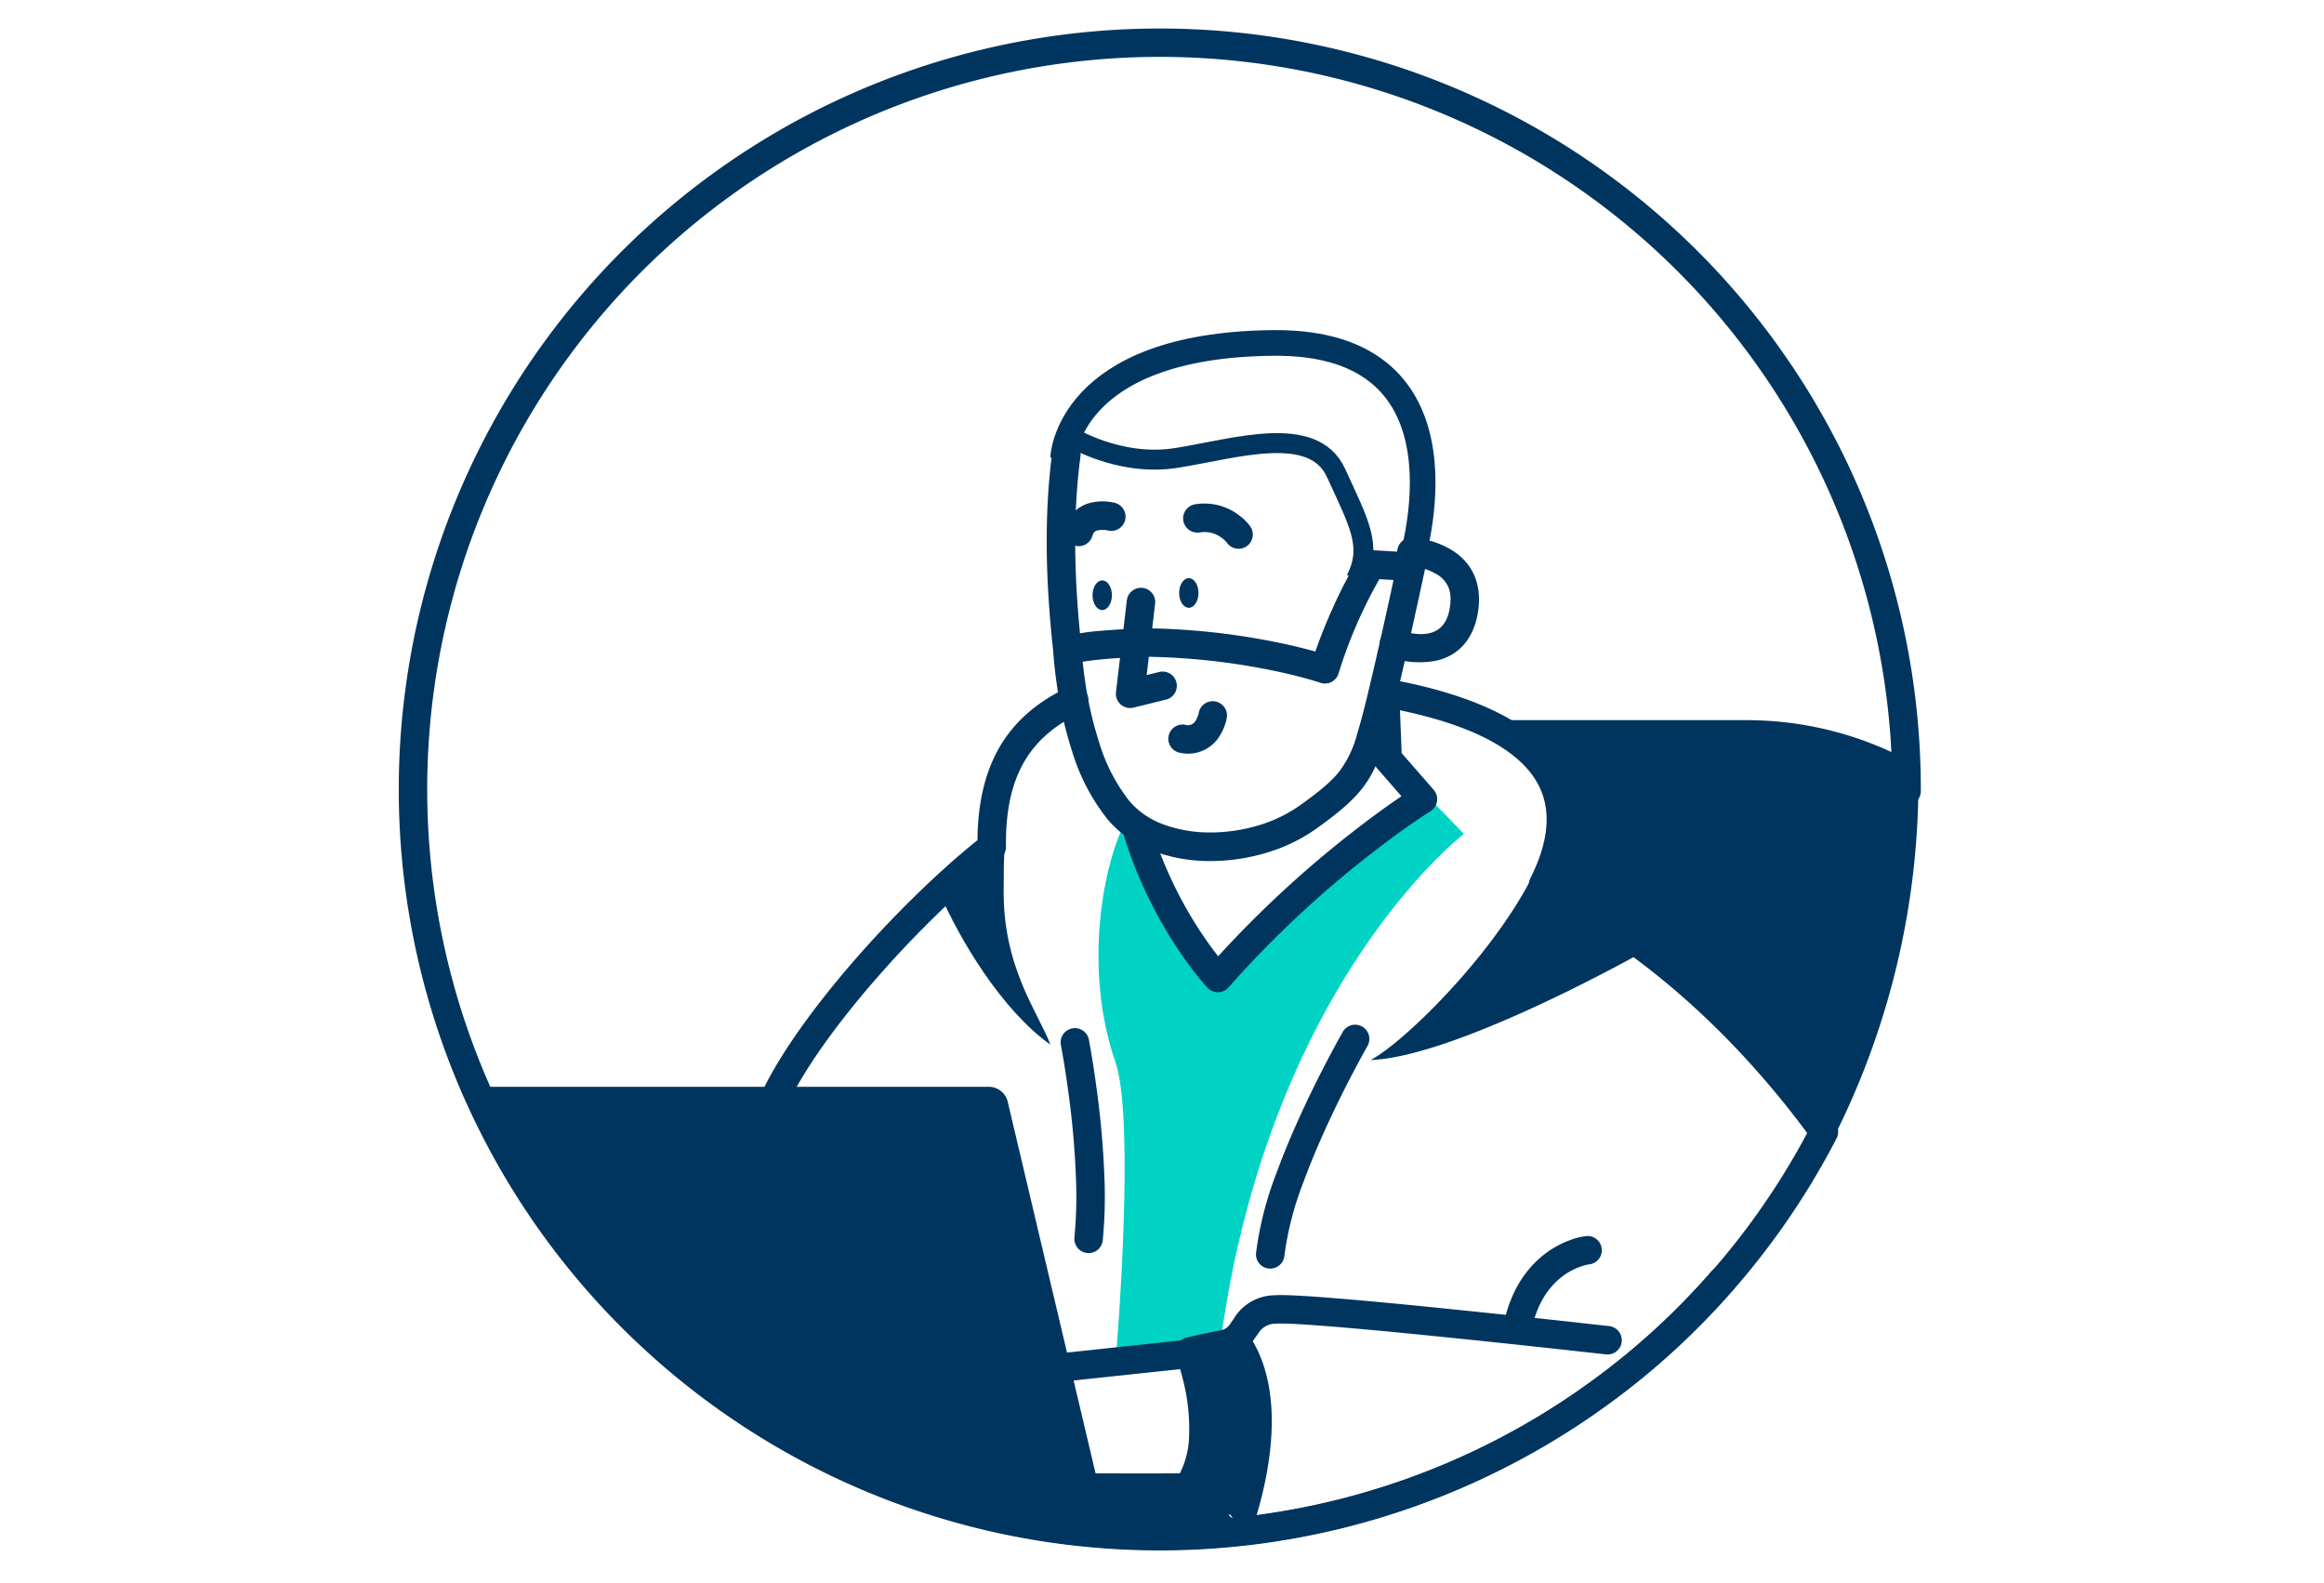 <?xml version="1.0" standalone="no"?>
<svg xmlns="http://www.w3.org/2000/svg" width="408" height="278" viewBox="0 0 408 278">
  <g id="Group_143" data-name="Group 143" transform="translate(14087 -9286)">
    <rect id="Rectangle_923" data-name="Rectangle 923" width="408" height="278" transform="translate(-14087 9286)" fill="#fff" opacity="0"/>
    <g id="Group_138" data-name="Group 138" transform="translate(-15224.781 4846.408)">
      <g id="developer_1_" transform="translate(1206.889 4444.5)">
        <g id="man_3_" transform="translate(14 27)">
          <path id="Path" d="M7.518,28.483c12.071,6.035,32.93,19.377,52.2,45.954A138.591,138.591,0,0,0,75.178,10.694V8.047A60.493,60.493,0,0,0,45.107,0H0C12.812,7.518,12.706,18.106,7.518,28.483Z" transform="translate(178.511 94.532)" fill="#00355f"/>
          <g id="body_1_" transform="translate(30 87)">
            <path id="Path-2" data-name="Path" d="M57.661.1a10.9,10.9,0,0,1-1.2-.1l.5.6a180.715,180.715,0,0,0-36,31.4A71.641,71.641,0,0,1,5.861,2.8c-4.3,5.9-9.1,26-2.9,44,3.6,10.5.1,52,.1,52l17.9-.5s1.1-6.5,1.7-10.2c10.2-57.4,41.5-81.3,41.5-81.3Z" transform="translate(79.739 20.7)" fill="#00d3c4"/>
            <path id="Path-3" data-name="Path" d="M127.238,2.066a2.5,2.5,0,0,1,2.9-2.027C158.79,5.1,168.155,17.791,161.171,34.632l-.192.452.628.336c16.013,8.631,32.333,22.249,46.787,41.854l.627.856a2.5,2.5,0,0,1,.2,2.621A133.608,133.608,0,0,1,90.5,153,132.988,132.988,0,0,1,.822,118.454a2.5,2.5,0,0,1-.657-2.745l.076-.178L20.858,71.995c6.378-12.935,22.7-31.426,36.8-43l.738-.6,0-.143c.158-12.1,4.389-21.129,15.517-26.518l.421-.2a2.5,2.5,0,0,1,2.122,4.527C66.678,10.65,63.27,18.386,63.4,29.571a2.5,2.5,0,0,1-.95,1.99C48.7,42.431,32.043,61.016,25.608,73.674l-.249.5-19.8,41.809.039.035A127.954,127.954,0,0,0,89.529,148l.971,0A128.6,128.6,0,0,0,203.438,80.974l.621-1.153-.331-.445c-14.435-19.323-30.69-32.5-46.469-40.595l-.686-.349a2.5,2.5,0,0,1-1.107-3.357c3.443-6.836,3.828-12.67.825-17.382-3.66-5.741-12.424-10.155-27.026-12.732A2.5,2.5,0,0,1,127.238,2.066Z" transform="translate(0.1 0.2)" fill="#00355f"/>
            <path id="shape_8_" d="M28.4,0C21.2,14.2,5.5,29.4,0,32.2c14.1-.5,43.3-16.4,48.4-19.3A156.9,156.9,0,0,0,28.4,0Z" transform="translate(127.5 35)" fill="#00355f"/>
            <path id="shape_II_1_" d="M11.3,7.4c0-2,0-4.6.2-7.4h0C7.5,2.8,3.6,5.6,0,8.5c3.5,8.1,10.9,20.6,19.5,26.7C17.3,29.4,11,21.5,11.3,7.4Z" transform="translate(51.8 29.3)" fill="#00355f"/>
            <path id="hand_II_2_" d="M29.025,29.093,10,29.04,2.487,29A2.5,2.5,0,0,1,.15,25.652l7.5-20.8A2.516,2.516,0,0,1,9.737,3.214l30-3.2a2.5,2.5,0,0,1,1.984.67,14.647,14.647,0,0,1,4.808,8.953,17.013,17.013,0,0,1-2.118,9.875,32.17,32.17,0,0,1-4.2,6.034,12.718,12.718,0,0,1-3.814,3.327l-.026.008C35.842,29.038,34.127,29.088,29.025,29.093ZM39.062,5.114,11.822,8.019l-5.769,16,10.2.046,8.777.022,6.239-.008c.892,0,1.688-.01,2.364-.018l1.045-.018.3-.272c.339-.321.692-.678,1.049-1.061l.231-.251a25.237,25.237,0,0,0,3.715-5.247c2.429-4.692,2.166-8.613-.8-11.987l-.1-.113Z" transform="translate(61.198 115.7)" fill="#00355f"/>
            <g id="lines_11_" transform="translate(75 63)">
              <path id="Path-4" data-name="Path" d="M14.649.013a2.5,2.5,0,0,1,.666,4.953l-.163.022a7.456,7.456,0,0,0-1.459.378A11.655,11.655,0,0,0,10.022,7.46C7.59,9.5,5.8,12.567,4.955,16.972a2.5,2.5,0,0,1-4.91-.944C1.108,10.5,3.491,6.409,6.811,3.628A16.627,16.627,0,0,1,12.055.641,12,12,0,0,1,14.649.013Z" transform="translate(75.7 35.1)" fill="#00355f"/>
              <path id="Path-5" data-name="Path" d="M18.645.333a2.5,2.5,0,0,1,1,3.262l-.706,1.267c-.505.913-1.069,1.955-1.677,3.108-1.738,3.294-3.476,6.8-5.1,10.374-1.461,3.221-2.755,6.337-3.836,9.29a55.167,55.167,0,0,0-3.344,12.91,2.5,2.5,0,1,1-4.976-.487A59.67,59.67,0,0,1,3.637,25.915c1.127-3.079,2.468-6.309,3.978-9.637,1.665-3.669,3.446-7.265,5.228-10.642l.777-1.458q.25-.464.487-.9L14.7,2.2l.531-.945A2.5,2.5,0,0,1,18.645.333Z" transform="translate(32.4 -2)" fill="#00355f"/>
              <path id="Path-6" data-name="Path" d="M2.027.046A2.5,2.5,0,0,1,4.955,2.027l.123.664c.1.528.2,1.137.316,1.82l.244,1.5c.243,1.534.484,3.174.712,4.9A156.864,156.864,0,0,1,7.7,26.625a80.221,80.221,0,0,1-.309,10.636,2.5,2.5,0,0,1-4.973-.522A75.385,75.385,0,0,0,2.7,26.774a152.013,152.013,0,0,0-1.3-15.213C1.1,9.324.78,7.229.463,5.337L.274,4.229.046,2.974A2.5,2.5,0,0,1,2.027.046Z" transform="translate(-1.9 -1.4)" fill="#00355f"/>
              <path id="Path-7" data-name="Path" d="M17.4.036l.224-.015C20.649-.145,30.669.677,46.1,2.229l4.874.5c4.615.476,9.353.978,14.042,1.486L76.182,5.444a2.5,2.5,0,0,1-.4,4.982l-.7-.074-7.1-.787C62.171,8.929,56.219,8.293,50.462,7.7l-6.547-.664C29.623,5.612,19.978,4.841,17.805,5.019A3.539,3.539,0,0,0,14.614,6.7l-.432.617c-1.515,2.2-2.738,3.268-5.19,3.758l-1.68.341-1.592.334.008.027q.151.528.3,1.088l.145.567A39.242,39.242,0,0,1,7.437,25.183a21.839,21.839,0,0,1-1.552,7.125l-.13.3.027.015a24.8,24.8,0,0,0,2.9,1.313l.392.148a2.5,2.5,0,0,1-1.744,4.686,27.757,27.757,0,0,1-4.908-2.318A9.72,9.72,0,0,1,.733,35.2a2.5,2.5,0,0,1-.348-3.1,15.141,15.141,0,0,0,2.061-7.215A34.45,34.45,0,0,0,1.32,14.648c-.215-.86-.442-1.662-.67-2.394l-.137-.43c-.161-.5-.283-.837-.346-1a2.5,2.5,0,0,1,1.69-3.311l.378-.1,1.026-.24c1.194-.271,2.761-.6,4.75-1A2.466,2.466,0,0,0,9.782,4.885l.471-.676A8.466,8.466,0,0,1,17.4.036Z" transform="translate(18.199 45.472)" fill="#00355f"/>
            </g>
            <path id="welt_3_" d="M6.1,32C1.5,30.3,0,28.9,0,28.9,6,19.5,0,4,0,4s1.6-.4,6.4-1.4A5.288,5.288,0,0,0,10.1,0c10,11.3,4,31.2,1.3,38.4C9.1,36.3,9.7,33.3,6.1,32Z" transform="translate(94.5 113.5)" fill="#00355f"/>
          </g>
          <path id="laptop_7_" d="M120.3,78.9a132.975,132.975,0,0,0,15.5-.9,3.224,3.224,0,0,1-.6-.2l-5.8-5.4H110.1L93.6,2.6A3.423,3.423,0,0,0,90.3,0H0A131.375,131.375,0,0,0,120.3,78.9Z" transform="translate(0.2 158.9)" fill="#00355f"/>
          <g id="head_2_" transform="translate(66)">
            <path id="ear_9_" d="M5.817.01A15.237,15.237,0,0,1,13.1,2.449c3.457,2.363,5.052,6.192,4.052,11.248-.877,4.326-3.423,6.977-7.062,7.858a15.876,15.876,0,0,1-8.323-.565,2.5,2.5,0,0,1,1.47-4.779c4.91,1.511,8.157.725,9.012-3.5.607-3.068-.155-4.9-1.971-6.139A10.549,10.549,0,0,0,5.384,4.991,2.5,2.5,0,0,1,5.653,0Z" transform="translate(93.099 62.5)" fill="#00355f"/>
            <path id="face_14_" d="M.97,2.167a2.5,2.5,0,1,1,4.955.666c-1.368,10.178-1.148,21.719.207,33.788a2.5,2.5,0,0,1-4.969.558C-.234,24.738-.462,12.811.97,2.167Z" transform="translate(34.653 45.4)" fill="#00355f"/>
            <path id="neck_1_" d="M45.7,0a2.5,2.5,0,0,1,2.584,2.236L48.3,2.4l.466,11.918,5.619,6.436a2.5,2.5,0,0,1-.425,3.675l-.141.094-.712.456-.827.546q-.587.392-1.266.858l-1.157.8c-1.964,1.38-4.1,2.958-6.381,4.729A185.351,185.351,0,0,0,20.548,53.032q-1.1,1.2-2.171,2.419a2.5,2.5,0,0,1-3.692.068l-.355-.387c-.609-.68-1.475-1.724-2.523-3.115a74.252,74.252,0,0,1-6.139-9.671A77.13,77.13,0,0,1,.116,29.15a2.5,2.5,0,0,1,4.77-1.5,72.143,72.143,0,0,0,5.193,12.341A69.275,69.275,0,0,0,15.8,49.01l.287.378.468.6.3-.332a190.051,190.051,0,0,1,22.5-20.867l1.047-.82,1.284-.989c2.115-1.615,4.107-3.063,5.945-4.339l.9-.616.2-.14-4.315-4.942a2.5,2.5,0,0,1-.6-1.358L43.8,15.4,43.3,2.6A2.5,2.5,0,0,1,45.7,0Z" transform="translate(48.199 86)" fill="#00355f"/>
            <path id="beard_1_" d="M27.618,54.567h0a28.422,28.422,0,0,1-10.076-1.759,19.233,19.233,0,0,1-7.952-5.5,36,36,0,0,1-6.3-12.067A70.67,70.67,0,0,1,.575,23.221C.382,21.861.228,20.532.117,19.27c-.025-.283-.048-.56-.069-.847L0,17.722a2.5,2.5,0,0,1,1.779-2.516A36.033,36.033,0,0,1,8.464,14.14c1.662-.149,3.508-.269,5.486-.355q.392-.018.76-.031l1.043-.036.788-.018A123.907,123.907,0,0,1,38.9,16.091c2.487.5,4.849,1.06,7.02,1.663l.1.029.153-.448C48.12,11.721,52.136,3.12,54.21.86l.122-.128A2.485,2.485,0,0,1,56.1,0c.049,0,.1,0,.148,0l6.7.4a2.5,2.5,0,0,1,2.3,3.017L63.911,9.585c-.718,3.28-1.41,6.386-2.057,9.232l-.387,1.691c-1.268,5.514-2.235,9.431-2.875,11.644l-.419,1.417c-2.056,6.784-4.234,9.663-11.1,14.671l-.808.584a29.463,29.463,0,0,1-8.743,4.261A34.433,34.433,0,0,1,27.618,54.567ZM16.55,18.7l-1.651.051-.733.03c-1.919.084-3.687.2-5.255.339-1.418.128-2.656.277-3.679.443l-.065.011.08.754c.058.524.125,1.071.2,1.625l.077.568A65.737,65.737,0,0,0,8.046,33.69a31.1,31.1,0,0,0,5.365,10.4,14.348,14.348,0,0,0,6.155,4.127,23.665,23.665,0,0,0,8.05,1.331,29.574,29.574,0,0,0,8.357-1.227,24.758,24.758,0,0,0,7.372-3.551l.375-.271c3.446-2.485,5.3-4.108,6.6-5.788a19.316,19.316,0,0,0,3.09-6.657l.2-.685c.483-1.577,1.219-4.453,2.185-8.547l.8-3.433.962-4.236c.548-2.439,1.142-5.125,1.765-7.983l.421-1.948-2.484-.148-.1.158a82.476,82.476,0,0,0-7.032,16.275,2.5,2.5,0,0,1-3.238,1.758l-.022-.007-.029-.01-.508-.163c-.511-.16-1.1-.332-1.745-.512l-.534-.147c-1.907-.516-3.971-1-6.133-1.433A118.6,118.6,0,0,0,16.55,18.7Z" transform="translate(35.8 64.7)" fill="#00355f"/>
            <ellipse id="eye_II_25_" cx="1.7" cy="2.6" rx="1.7" ry="2.6" transform="translate(42.7 70)" fill="#00355f"/>
            <ellipse id="eye_25_" cx="1.7" cy="2.6" rx="1.7" ry="2.6" transform="translate(57.9 69.6)" fill="#00355f"/>
            <path id="brow_II_2_" d="M2.132.122a10.009,10.009,0,0,1,7.507,1.8,9.206,9.206,0,0,1,2.1,2.022A2.5,2.5,0,0,1,7.77,6.984l-.1-.136a4.555,4.555,0,0,0-.947-.87,5.014,5.014,0,0,0-3.567-.946l-.283.036A2.5,2.5,0,1,1,2.132.122Z" transform="translate(58.6 56.505)" fill="#00355f"/>
            <path id="brow_4_" d="M4.642.229A8.866,8.866,0,0,1,8.131.124l.33.058c.149.029.274.057.371.083a2.5,2.5,0,0,1-1.1,4.874l-.2-.045c-.037-.007-.1-.018-.172-.03a4.079,4.079,0,0,0-1.529.024,1.064,1.064,0,0,0-.881.76L4.9,5.978A2.5,2.5,0,1,1,.1,4.588,6.039,6.039,0,0,1,4.642.229Z" transform="translate(37.799 56.117)" fill="#00355f"/>
            <path id="mouth_2_" d="M5.333,2.1a2.5,2.5,0,0,1,4.935.806A8.591,8.591,0,0,1,9.145,5.881,6.492,6.492,0,0,1,2.063,9.062a2.5,2.5,0,0,1,.712-4.946l.163.024a1.574,1.574,0,0,0,1.919-.831,4.058,4.058,0,0,0,.458-1.122Z" transform="translate(56 91.2)" fill="#00355f"/>
            <path id="nose_2_" d="M1.918,2.207a2.5,2.5,0,0,1,4.98.422l-.014.164L5.4,15.312l2.2-.54a2.5,2.5,0,0,1,2.98,1.673l.044.158a2.5,2.5,0,0,1-1.673,2.98l-.158.044-5.7,1.4A2.5,2.5,0,0,1,0,18.469l.014-.161Z" transform="translate(46.799 71.3)" fill="#00355f"/>
          </g>
        </g>
        <path id="Path-8" data-name="Path" d="M241.685,55.072a133.376,133.376,0,0,1,25.526,78.821,2.5,2.5,0,1,1-5-.005A128.609,128.609,0,1,0,209.189,237.64a125.011,125.011,0,0,0,21.261-19.445,2.5,2.5,0,0,1,3.783,3.269,130.01,130.01,0,0,1-22.106,20.221A133.6,133.6,0,1,1,241.685,55.072Z" transform="translate(0.9 0.1)" fill="#00355f"/>
      </g>
      <g id="Group_114" data-name="Group 114" transform="matrix(0.985, -0.174, 0.174, 0.985, 1316.676, 4499.419)">
        <path id="Path_95" data-name="Path 95" d="M63.305,17.983s.377,19.831-35.742,22.082S.679,4.233,2.073,0" transform="translate(61.683 53.372) rotate(-167)" fill="none" stroke="#00355f" stroke-width="4.5"/>
        <path id="Path_96" data-name="Path 96" d="M52.647,22.553s-8.909-5.04-19.021-2.893S9.963,27.022,5.52,18.484-1.618,5.968,1.075,0" transform="translate(51.983 51.783) rotate(-167)" fill="none" stroke="#00355f" stroke-width="3.5"/>
      </g>
    </g>
  </g>
</svg>
